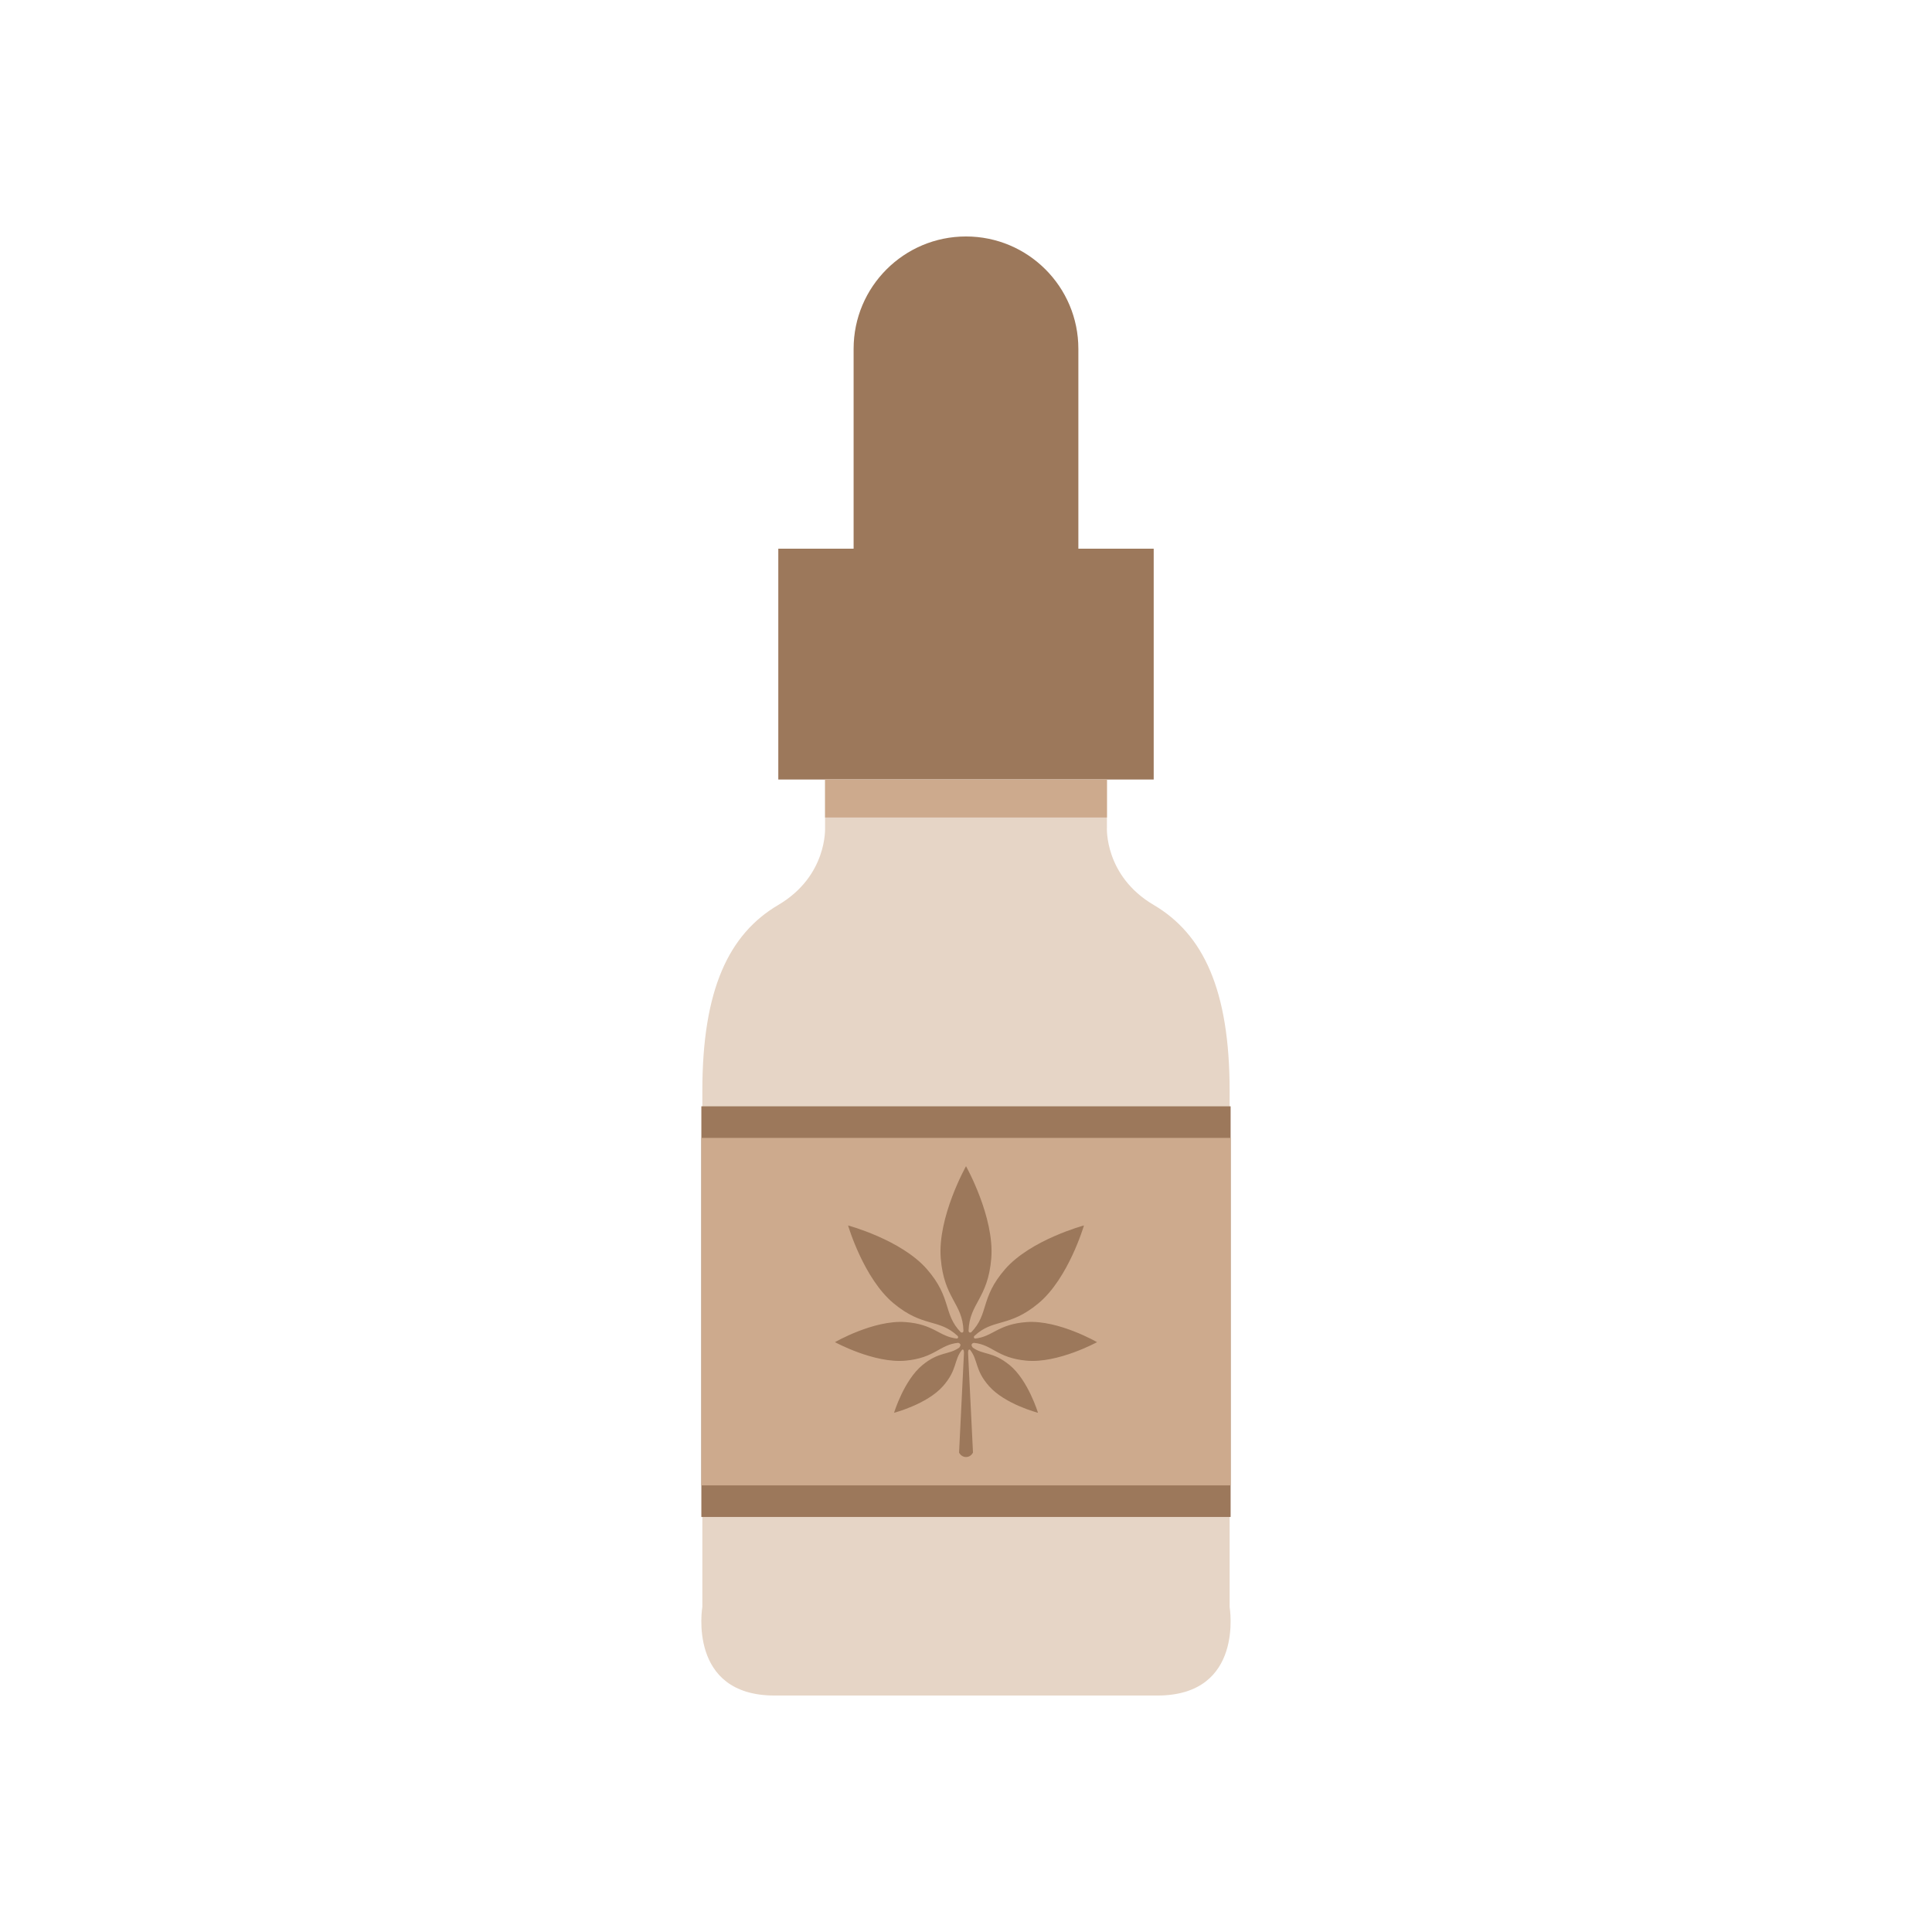 <svg width="150" height="150" viewBox="0 0 150 150" fill="none" xmlns="http://www.w3.org/2000/svg">
<path d="M89.573 42.6H60.427V60.521H89.573V42.6Z" fill="#9C785B"/>
<path d="M75 18.359C70.181 18.359 66.274 22.265 66.274 27.084V42.6H83.724V27.084C83.724 22.265 79.817 18.359 74.998 18.359H75Z" fill="#9C785B"/>
<path d="M95.468 124.756V84.692C95.468 76.84 93.416 72.524 89.573 70.26C85.729 67.996 85.941 64.247 85.941 64.247V60.521H64.057V64.247C64.057 64.247 64.269 67.996 60.425 70.26C56.581 72.524 54.53 76.839 54.53 84.692V124.756C54.53 124.756 53.352 131.641 60.142 131.641H89.854C96.645 131.641 95.466 124.756 95.466 124.756H95.468Z" fill="#E6D5C6"/>
<path d="M85.943 60.521H64.059V63.469H85.943V60.521Z" fill="#CDAA8D"/>
<path d="M95.546 85.895H54.453V117.776H95.546V85.895Z" fill="#9C785B"/>
<path d="M95.546 88.347H54.453V115.324H95.546V88.347Z" fill="#CDAA8D"/>
<path d="M78.373 105.976C77.066 104.909 76.344 105.219 75.522 104.625C75.274 104.315 75.615 104.259 75.615 104.259C77.067 104.403 77.397 105.427 79.689 105.64C82.134 105.868 85.175 104.204 85.175 104.204C85.175 104.204 82.173 102.472 79.724 102.644C77.463 102.803 77.085 103.789 75.689 103.927C75.546 103.84 75.641 103.733 75.657 103.716C77.138 102.341 78.329 103.095 80.62 101.193C82.956 99.256 84.158 95.144 84.158 95.144C84.158 95.144 80.021 96.253 78.03 98.545C76.082 100.787 76.801 101.993 75.405 103.439C75.217 103.516 75.2 103.365 75.2 103.316C75.261 101.187 76.706 100.839 76.962 97.703C77.224 94.5 75.002 90.545 75.001 90.544C75.001 90.544 72.778 94.5 73.04 97.703C73.296 100.839 74.742 101.187 74.802 103.316C74.802 103.365 74.785 103.516 74.597 103.439C73.202 101.993 73.919 100.787 71.972 98.545C69.981 96.255 65.844 95.144 65.844 95.144C65.844 95.144 67.047 99.256 69.382 101.193C71.673 103.093 72.862 102.341 74.345 103.716C74.361 103.732 74.456 103.84 74.313 103.927C72.915 103.789 72.537 102.803 70.278 102.644C67.829 102.472 64.826 104.204 64.826 104.204C64.826 104.204 67.868 105.868 70.313 105.64C72.605 105.427 72.934 104.401 74.386 104.257C74.386 104.257 74.728 104.313 74.48 104.624C73.657 105.217 72.934 104.908 71.629 105.975C70.178 107.159 69.415 109.689 69.415 109.689C69.415 109.689 71.974 109.025 73.213 107.621C74.341 106.343 74.041 105.607 74.693 104.797C74.701 104.792 74.842 104.685 74.842 105.04L74.462 112.775C74.462 112.775 74.615 113.124 75.002 113.124C75.389 113.124 75.542 112.775 75.542 112.775L75.162 105.04C75.162 104.685 75.303 104.792 75.311 104.797C75.963 105.607 75.663 106.343 76.791 107.621C78.03 109.025 80.589 109.689 80.589 109.689C80.589 109.689 79.826 107.159 78.376 105.975L78.373 105.976Z" fill="#9C785B"/>
</svg>
